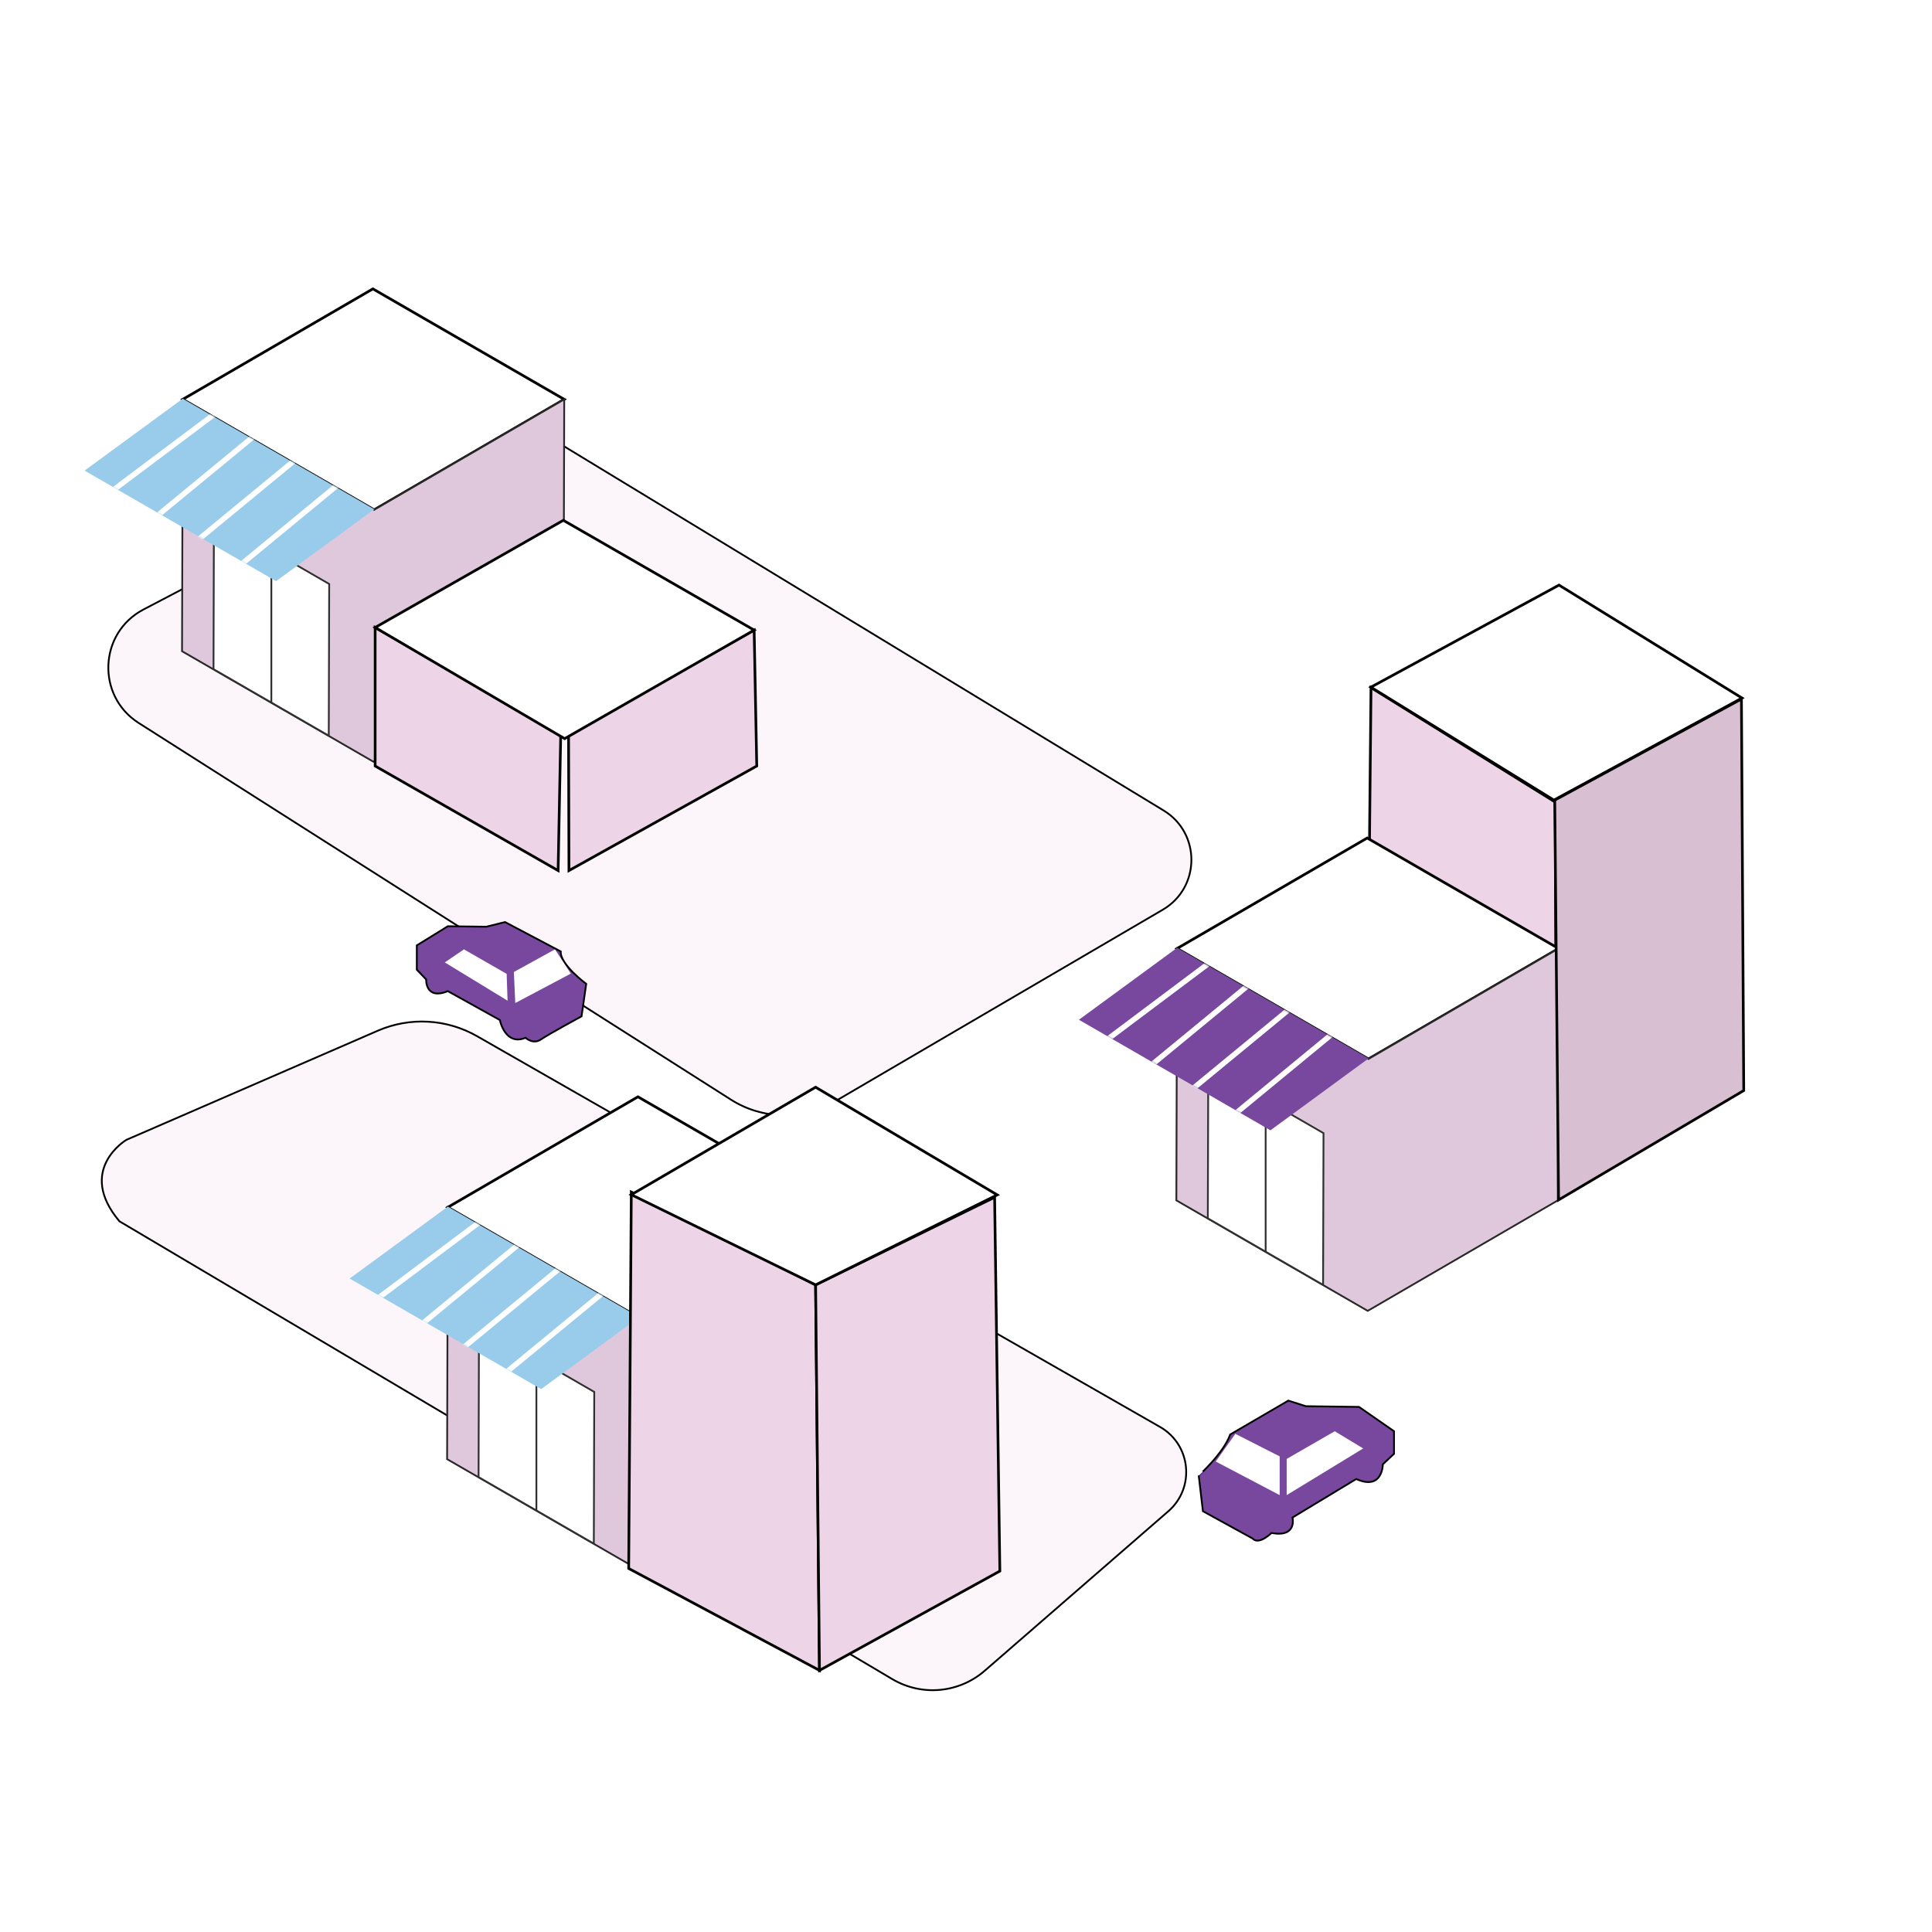 <?xml version="1.0" encoding="utf-8"?>
<!-- Generator: Adobe Illustrator 25.4.1, SVG Export Plug-In . SVG Version: 6.00 Build 0)  -->
<svg version="1.1" xmlns="http://www.w3.org/2000/svg" xmlns:xlink="http://www.w3.org/1999/xlink" x="0px" y="0px"
	 viewBox="0 0 1080 1080" style="enable-background:new 0 0 1080 1080;" xml:space="preserve">
<style type="text/css">
	.st0{fill:none;stroke:#333333;stroke-miterlimit:10;}
	.st1{fill:#FFFFFF;stroke:#383838;}
	.st2{fill:#EDD4E7;stroke:#1E1E1E;}
	.st3{fill:#FFFFFF;stroke:#1E1E1E;}
	.st4{fill:none;stroke:#303030;stroke-miterlimit:10;}
	.st5{fill:#99CCEB;}
	.st6{fill:#FDBD5F;filter:url(#Adobe_OpacityMaskFilter);}
	.st7{mask:url(#mask0_2_3152_00000111182303536818559400000001928997146987823531_);}
	.st8{fill:none;stroke:#FFFFFF;stroke-width:9;}
	.st9{fill:none;stroke:#333333;}
	.st10{fill-rule:evenodd;clip-rule:evenodd;fill:#8571B3;}
	.st11{fill:#FFFFFF;filter:url(#Adobe_OpacityMaskFilter_00000152944495824965908000000002703410430464208548_);}
	.st12{fill-rule:evenodd;clip-rule:evenodd;fill:#010101;}
	.st13{mask:url(#path-14-outside-1_2_3152_00000076591591143596783560000005960109307991730816_);fill:#333333;}
	.st14{fill:none;stroke:#FFFFFF;stroke-width:2;stroke-miterlimit:10;}
	.st15{fill:none;stroke:#FFFFFF;stroke-width:2;}
	.st16{fill:#FFFFFF;}
	.st17{fill:#636BB2;}
	.st18{fill:none;stroke:#010101;stroke-miterlimit:10;}
	.st19{fill:#EDD4E7;}
	.st20{fill:none;stroke:#77489D;stroke-width:2;stroke-miterlimit:10;}
	.st21{fill:none;stroke:#000000;stroke-width:3;stroke-miterlimit:10;}
	.st22{fill:#FFFFFF;stroke:#000000;stroke-width:3;stroke-miterlimit:10;}
	.st23{fill:#8571B3;}
	.st24{fill:#CBEAF4;}
	.st25{fill:#77489D;}
	.st26{fill:#6C5E9C;}
	.st27{fill:#CCB8CB;}
	.st28{fill:#E0C8DC;stroke:#3A3A3A;}
	.st29{fill:#D5C1D3;stroke:#303030;}
	.st30{fill:#EDD4E7;stroke:#383838;}
	.st31{fill:#E0C8DC;stroke:#333333;}
	.st32{fill:#FFFFFF;stroke:#40403F;stroke-linejoin:bevel;}
	.st33{fill:#D5C1D3;}
	.st34{fill:#FFFFFF;stroke:#333333;stroke-linejoin:bevel;}
	.st35{fill:#FFFFFF;stroke:#DFE5F4;stroke-linejoin:bevel;}
	.st36{fill:#E0C8DC;stroke:#303030;}
	.st37{fill:#FFFFFF;stroke:#303030;}
	.st38{fill:#EDD4E7;stroke:#40403F;}
	.st39{fill:#FFFFFF;stroke:#4F4F4F;stroke-linejoin:bevel;}
	.st40{fill:#EDD4E7;stroke:#3D3D3D;}
	.st41{fill:#FDBD5F;filter:url(#Adobe_OpacityMaskFilter_00000092432691645526600110000017512717979786384281_);}
	.st42{mask:url(#mask0_2_3108_00000065782790756282345160000002360198596177952420_);}
	.st43{fill:none;stroke:#FFFFFF;stroke-width:7;}
	.st44{fill:#FFFFFF;stroke:#636464;stroke-linejoin:bevel;}
	.st45{fill:#FDBD5F;filter:url(#Adobe_OpacityMaskFilter_00000178925457632642135880000000741529443399911359_);}
	.st46{mask:url(#mask1_2_3108_00000092420535373552901790000017874111385255990202_);}
	
		.st47{fill:#DFE5F4;filter:url(#Adobe_OpacityMaskFilter_00000147217845936494204840000010068347732804484237_);stroke:#333333;stroke-linejoin:bevel;}
	.st48{mask:url(#mask0_65_1947_00000065753985076150868970000005832760171792626086_);}
	.st49{fill:#F8F2F8;}
	.st50{fill:none;stroke:#434343;stroke-width:2;stroke-miterlimit:10;}
	.st51{fill:none;stroke:#333333;stroke-linejoin:bevel;}
	.st52{fill:#E0C8DC;}
	.st53{fill:none;stroke:#DFE5F4;stroke-miterlimit:10;}
	.st54{fill:#FDBD5F;filter:url(#Adobe_OpacityMaskFilter_00000166653317402134487560000015606364398509257387_);}
	.st55{mask:url(#mask2_65_1947_00000022521236542559106050000016726104731929448074_);}
	.st56{fill:none;stroke:#FFFFFF;stroke-width:3;}
	.st57{fill:#EA4A4C;}
	.st58{fill:#FDBD5F;filter:url(#Adobe_OpacityMaskFilter_00000061454978668295638750000010863965728473293446_);}
	.st59{mask:url(#mask3_65_1947_00000067225239292622727700000007936597009818987690_);}
	.st60{fill:#FCF5F9;stroke:#000000;stroke-miterlimit:10;}
	.st61{fill:#FDBD5F;filter:url(#Adobe_OpacityMaskFilter_00000074439034159736099160000009492233505583464069_);}
	.st62{mask:url(#mask0_2_3180_00000088853732713027794000000011822294435138639509_);}
	.st63{fill:#FFFFFF;stroke:#000000;stroke-width:1.5;}
	.st64{fill:#E0C8DC;stroke:#282828;stroke-miterlimit:10;}
	.st65{fill:#FFFFFF;stroke:#303030;stroke-miterlimit:10;}
	.st66{fill:#FDBD5F;filter:url(#Adobe_OpacityMaskFilter_00000048486241267030238990000004622275912609448877_);}
	.st67{mask:url(#mask0_2_3180_00000131363447582866172340000009232075348676040361_);}
	.st68{fill:#EDD4E7;stroke:#000000;stroke-width:1.5;stroke-miterlimit:10;}
	.st69{fill:#FFFFFF;stroke:#000000;stroke-width:1.5;stroke-miterlimit:10;}
	.st70{fill:#FDBD5F;filter:url(#Adobe_OpacityMaskFilter_00000146477045864797241170000009769520165362571950_);}
	.st71{mask:url(#mask0_2_3180_00000088850759658623107120000008577641467439863721_);}
	.st72{fill:#D8BFD2;stroke:#000000;stroke-width:1.5;stroke-miterlimit:10;}
	.st73{fill:#FDBD5F;filter:url(#Adobe_OpacityMaskFilter_00000116947726946645496330000012491105697768852626_);}
	.st74{mask:url(#mask0_2_3180_00000132799350486080576670000000056393699557649301_);}
	.st75{fill:#77489D;stroke:#000000;stroke-miterlimit:10;}
	.st76{fill:#F6EBF4;stroke:#282828;stroke-miterlimit:10;}
	.st77{fill:#EFDFEC;stroke:#2D2D2D;stroke-miterlimit:10;}
	.st78{fill:#EDD4E7;stroke:#2D2D2D;stroke-miterlimit:10;}
	.st79{fill:#FDBD5F;filter:url(#Adobe_OpacityMaskFilter_00000145033397675128983770000007054611548477021885_);}
	.st80{mask:url(#mask0_2_3180_00000037676783712883167730000006489056729169932219_);}
	.st81{fill:#EA4A4C;stroke:#2D2D2D;stroke-miterlimit:10;}
	.st82{fill:#FFFFFF;stroke:#282828;stroke-miterlimit:10;}
</style>
<g id="Layer_1">
</g>
<g id="Layer_2">
</g>
<g id="Layer_3">
</g>
<g id="Layer_5">
	<g>
		<path class="st60" d="M211.2,576.17L70.66,637.18c0,0-28.17,16.67-3.91,45.52L498.8,938.64c16.43,9.73,37.24,7.85,51.65-4.67
			l102.65-89.17c15.09-13.11,12.73-37.2-4.62-47.13l-381.8-218.44C249.69,569.52,229.14,568.38,211.2,576.17z"/>
		<path class="st60" d="M101.49,329.57l-21.26,11.13c-25,13.09-26.48,48.32-2.67,63.47L408.6,614.71
			c17.6,11.19,39.98,11.61,57.99,1.08l183.42-107.26c21.11-12.35,21.37-42.77,0.46-55.47L304.4,242.86
			c-2.85-1.73-6.36-1.94-9.4-0.57l-192.98,87.02C101.85,329.39,101.67,329.48,101.49,329.57z"/>
		<defs>
			<filter id="Adobe_OpacityMaskFilter" filterUnits="userSpaceOnUse" x="123.47" y="171.83" width="114.67" height="81.64">
				<feColorMatrix  type="matrix" values="1 0 0 0 0  0 1 0 0 0  0 0 1 0 0  0 0 0 1 0"/>
			</filter>
		</defs>
		
			<mask maskUnits="userSpaceOnUse" x="123.47" y="171.83" width="114.67" height="81.64" id="mask0_2_3180_00000088853732713027794000000011822294435138639509_">
			<path class="st6" d="M163.88,170.95l88.71,51.22l-45.46,33.31l-88.71-51.22L163.88,170.95z"/>
		</mask>
		<g class="st62">
			<path class="st56" d="M185.36,173.03l-60.98,45.74"/>
			<path class="st56" d="M200.6,185.22l-51.84,42.69"/>
			<path class="st56" d="M221.95,194.37l-51.84,42.69"/>
			<path class="st56" d="M237.19,209.61l-51.84,42.69"/>
		</g>
		<g>
			<path class="st63" d="M315.4,223.24L209.13,285l-106.97-61.76l106.28-61.76L315.4,223.24z"/>
			<path class="st64" d="M209.13,285l-106.97-61.76l-0.4,140.8l106.97,61.76l106.28-61.76l0.4-140.8L209.13,285z"/>
			<path class="st65" d="M184.02,326.45l-0.24,84.81l-64.43-37.2l0.24-84.81L184.02,326.45z"/>
			<path class="st4" d="M151.68,392.86v-85.08"/>
			<path class="st5" d="M102.14,222.88l107.06,61.81l-54.86,40.19L47.28,263.07L102.14,222.88z"/>
			<defs>
				
					<filter id="Adobe_OpacityMaskFilter_00000004516413882169917320000005981055501831067834_" filterUnits="userSpaceOnUse" x="53.56" y="224.18" width="138" height="98.03">
					<feColorMatrix  type="matrix" values="1 0 0 0 0  0 1 0 0 0  0 0 1 0 0  0 0 0 1 0"/>
				</filter>
			</defs>
			
				<mask maskUnits="userSpaceOnUse" x="53.56" y="224.18" width="138" height="98.03" id="mask0_2_3180_00000131363447582866172340000009232075348676040361_">
				<path style="fill:#FDBD5F;filter:url(#Adobe_OpacityMaskFilter_00000004516413882169917320000005981055501831067834_);" d="
					M102.14,222.88l107.06,61.81l-54.86,40.19L47.28,263.07L102.14,222.88z"/>
			</mask>
			<g class="st67">
				<path class="st56" d="M128.05,225.38l-73.59,55.19"/>
				<path class="st56" d="M146.45,240.1l-62.56,51.51"/>
				<path class="st56" d="M172.21,251.14l-62.55,51.51"/>
				<path class="st56" d="M190.61,269.54l-62.56,51.52"/>
			</g>
		</g>
		<polygon class="st68" points="209.71,350.77 209.71,428.21 311.99,486.65 313.45,410.67 		"/>
		<polygon class="st68" points="317.83,410.67 318.05,486.65 423.03,428.21 421.57,352.23 		"/>
		<polygon class="st69" points="209.71,350.77 315.64,412.91 421.57,352.23 314.91,290.86 		"/>
		<polygon class="st68" points="766.4,384.37 763.48,683.18 870.14,669.3 869.41,448.39 		"/>
		<g>
			<path class="st63" d="M871.24,530.22l-106.28,61.76l-106.97-61.76l106.28-61.76L871.24,530.22z"/>
			<path class="st64" d="M764.96,591.98l-106.97-61.76l-0.4,140.8l106.97,61.76l106.28-61.76l0.4-140.8L764.96,591.98z"/>
			<path class="st65" d="M739.85,633.44l-0.24,84.81l-64.43-37.2l0.24-84.81L739.85,633.44z"/>
			<path class="st4" d="M707.51,699.85v-85.08"/>
			<path class="st25" d="M657.98,529.86l107.06,61.81l-54.86,40.19l-107.06-61.81L657.98,529.86z"/>
			<defs>
				
					<filter id="Adobe_OpacityMaskFilter_00000113325306881131465630000000976828258755071878_" filterUnits="userSpaceOnUse" x="609.39" y="531.17" width="138" height="98.03">
					<feColorMatrix  type="matrix" values="1 0 0 0 0  0 1 0 0 0  0 0 1 0 0  0 0 0 1 0"/>
				</filter>
			</defs>
			
				<mask maskUnits="userSpaceOnUse" x="609.39" y="531.17" width="138" height="98.03" id="mask0_2_3180_00000088850759658623107120000008577641467439863721_">
				<path style="fill:#FDBD5F;filter:url(#Adobe_OpacityMaskFilter_00000113325306881131465630000000976828258755071878_);" d="
					M657.98,529.86l107.06,61.81l-54.86,40.19l-107.06-61.81L657.98,529.86z"/>
			</mask>
			<g class="st71">
				<path class="st56" d="M683.89,532.37l-73.59,55.19"/>
				<path class="st56" d="M702.29,547.09l-62.56,51.51"/>
				<path class="st56" d="M728.04,558.13l-62.55,51.51"/>
				<path class="st56" d="M746.44,576.52l-62.56,51.52"/>
			</g>
			<path class="st63" d="M973.8,390.21l-105.16,57.06l-102.31-63.14l105.16-57.06L973.8,390.21z"/>
		</g>
		<polygon class="st72" points="869.11,447.28 973.47,390.76 974.76,609.62 871.25,670.76 		"/>
		<g>
			<path class="st63" d="M463.58,674.87L357.3,736.64l-106.97-61.76l106.28-61.76L463.58,674.87z"/>
			<path class="st64" d="M357.31,736.64l-106.97-61.76l-0.4,140.8l106.97,61.76l106.28-61.76l0.4-140.8L357.31,736.64z"/>
			<path class="st65" d="M332.19,778.09l-0.24,84.81l-64.43-37.2l0.24-84.81L332.19,778.09z"/>
			<path class="st4" d="M299.85,844.5v-85.08"/>
			<path class="st5" d="M250.32,674.52l107.06,61.81l-54.86,40.19l-107.06-61.81L250.32,674.52z"/>
			<defs>
				
					<filter id="Adobe_OpacityMaskFilter_00000149346389841581325610000006856259608989195454_" filterUnits="userSpaceOnUse" x="201.73" y="675.82" width="138" height="98.03">
					<feColorMatrix  type="matrix" values="1 0 0 0 0  0 1 0 0 0  0 0 1 0 0  0 0 0 1 0"/>
				</filter>
			</defs>
			
				<mask maskUnits="userSpaceOnUse" x="201.73" y="675.82" width="138" height="98.03" id="mask0_2_3180_00000132799350486080576670000000056393699557649301_">
				<path style="fill:#FDBD5F;filter:url(#Adobe_OpacityMaskFilter_00000149346389841581325610000006856259608989195454_);" d="
					M250.32,674.52l107.06,61.81l-54.86,40.19l-107.06-61.81L250.32,674.52z"/>
			</mask>
			<g class="st74">
				<path class="st56" d="M276.23,677.02l-73.59,55.19"/>
				<path class="st56" d="M294.63,691.74l-62.56,51.51"/>
				<path class="st56" d="M320.38,702.78l-62.55,51.51"/>
				<path class="st56" d="M338.78,721.18l-62.56,51.52"/>
			</g>
		</g>
		<polygon class="st68" points="352.9,666.37 351.44,876.78 458.1,933.76 455.93,718.25 		"/>
		<polygon class="st68" points="458.1,933.76 558.92,878.24 556,669.3 455.93,718.25 		"/>
		<polygon class="st63" points="352.9,667.84 455.91,607.75 557.46,667.95 455.93,718.25 		"/>
		<path class="st75" d="M250.33,517.78L233,528.48v13.57l5.22,5.46c0,0-0.55,11.75,12.11,6.54l29.1,16.17c0,0,2.87,14.61,14.35,9.91
			c0,0,4.17,3.95,8.61,0.93s22.7-12.93,22.7-12.93l2.61-18.14c0,0-14.67-10.82-14.25-18.12l-31.13-16.43l-10.45,2.61L250.33,517.78z
			"/>
		<polygon class="st16" points="259.35,530.7 248.65,538 283.74,559.39 283.22,544.39 		"/>
		<polygon class="st16" points="287.26,543.35 288.04,560.7 319.09,544.26 310.22,530.7 		"/>
		<path class="st75" d="M687.7,801.89l32.48-18.94l9.78,3.13l29.74,0.39l19.57,13.59v12.63l-6.26,5.87c0,0,0,14.87-14.87,8.22
			l-35.61,21.52c0,0,2.74,11.35-11.74,8.61c0,0-7.04,7.04-10.57,3.13l-27.78-15.26l-2.35-19.96
			C670.09,824.83,683.78,812.61,687.7,801.89z"/>
		<polygon class="st16" points="690.57,801.53 715.35,814.13 715.35,835.78 679.61,817 		"/>
		<polygon class="st16" points="719.26,815.55 719.26,835.78 762.04,809.7 746.13,800.07 		"/>
	</g>
</g>
<g id="Layer_4">
</g>
<g id="Layer_6">
</g>
</svg>
